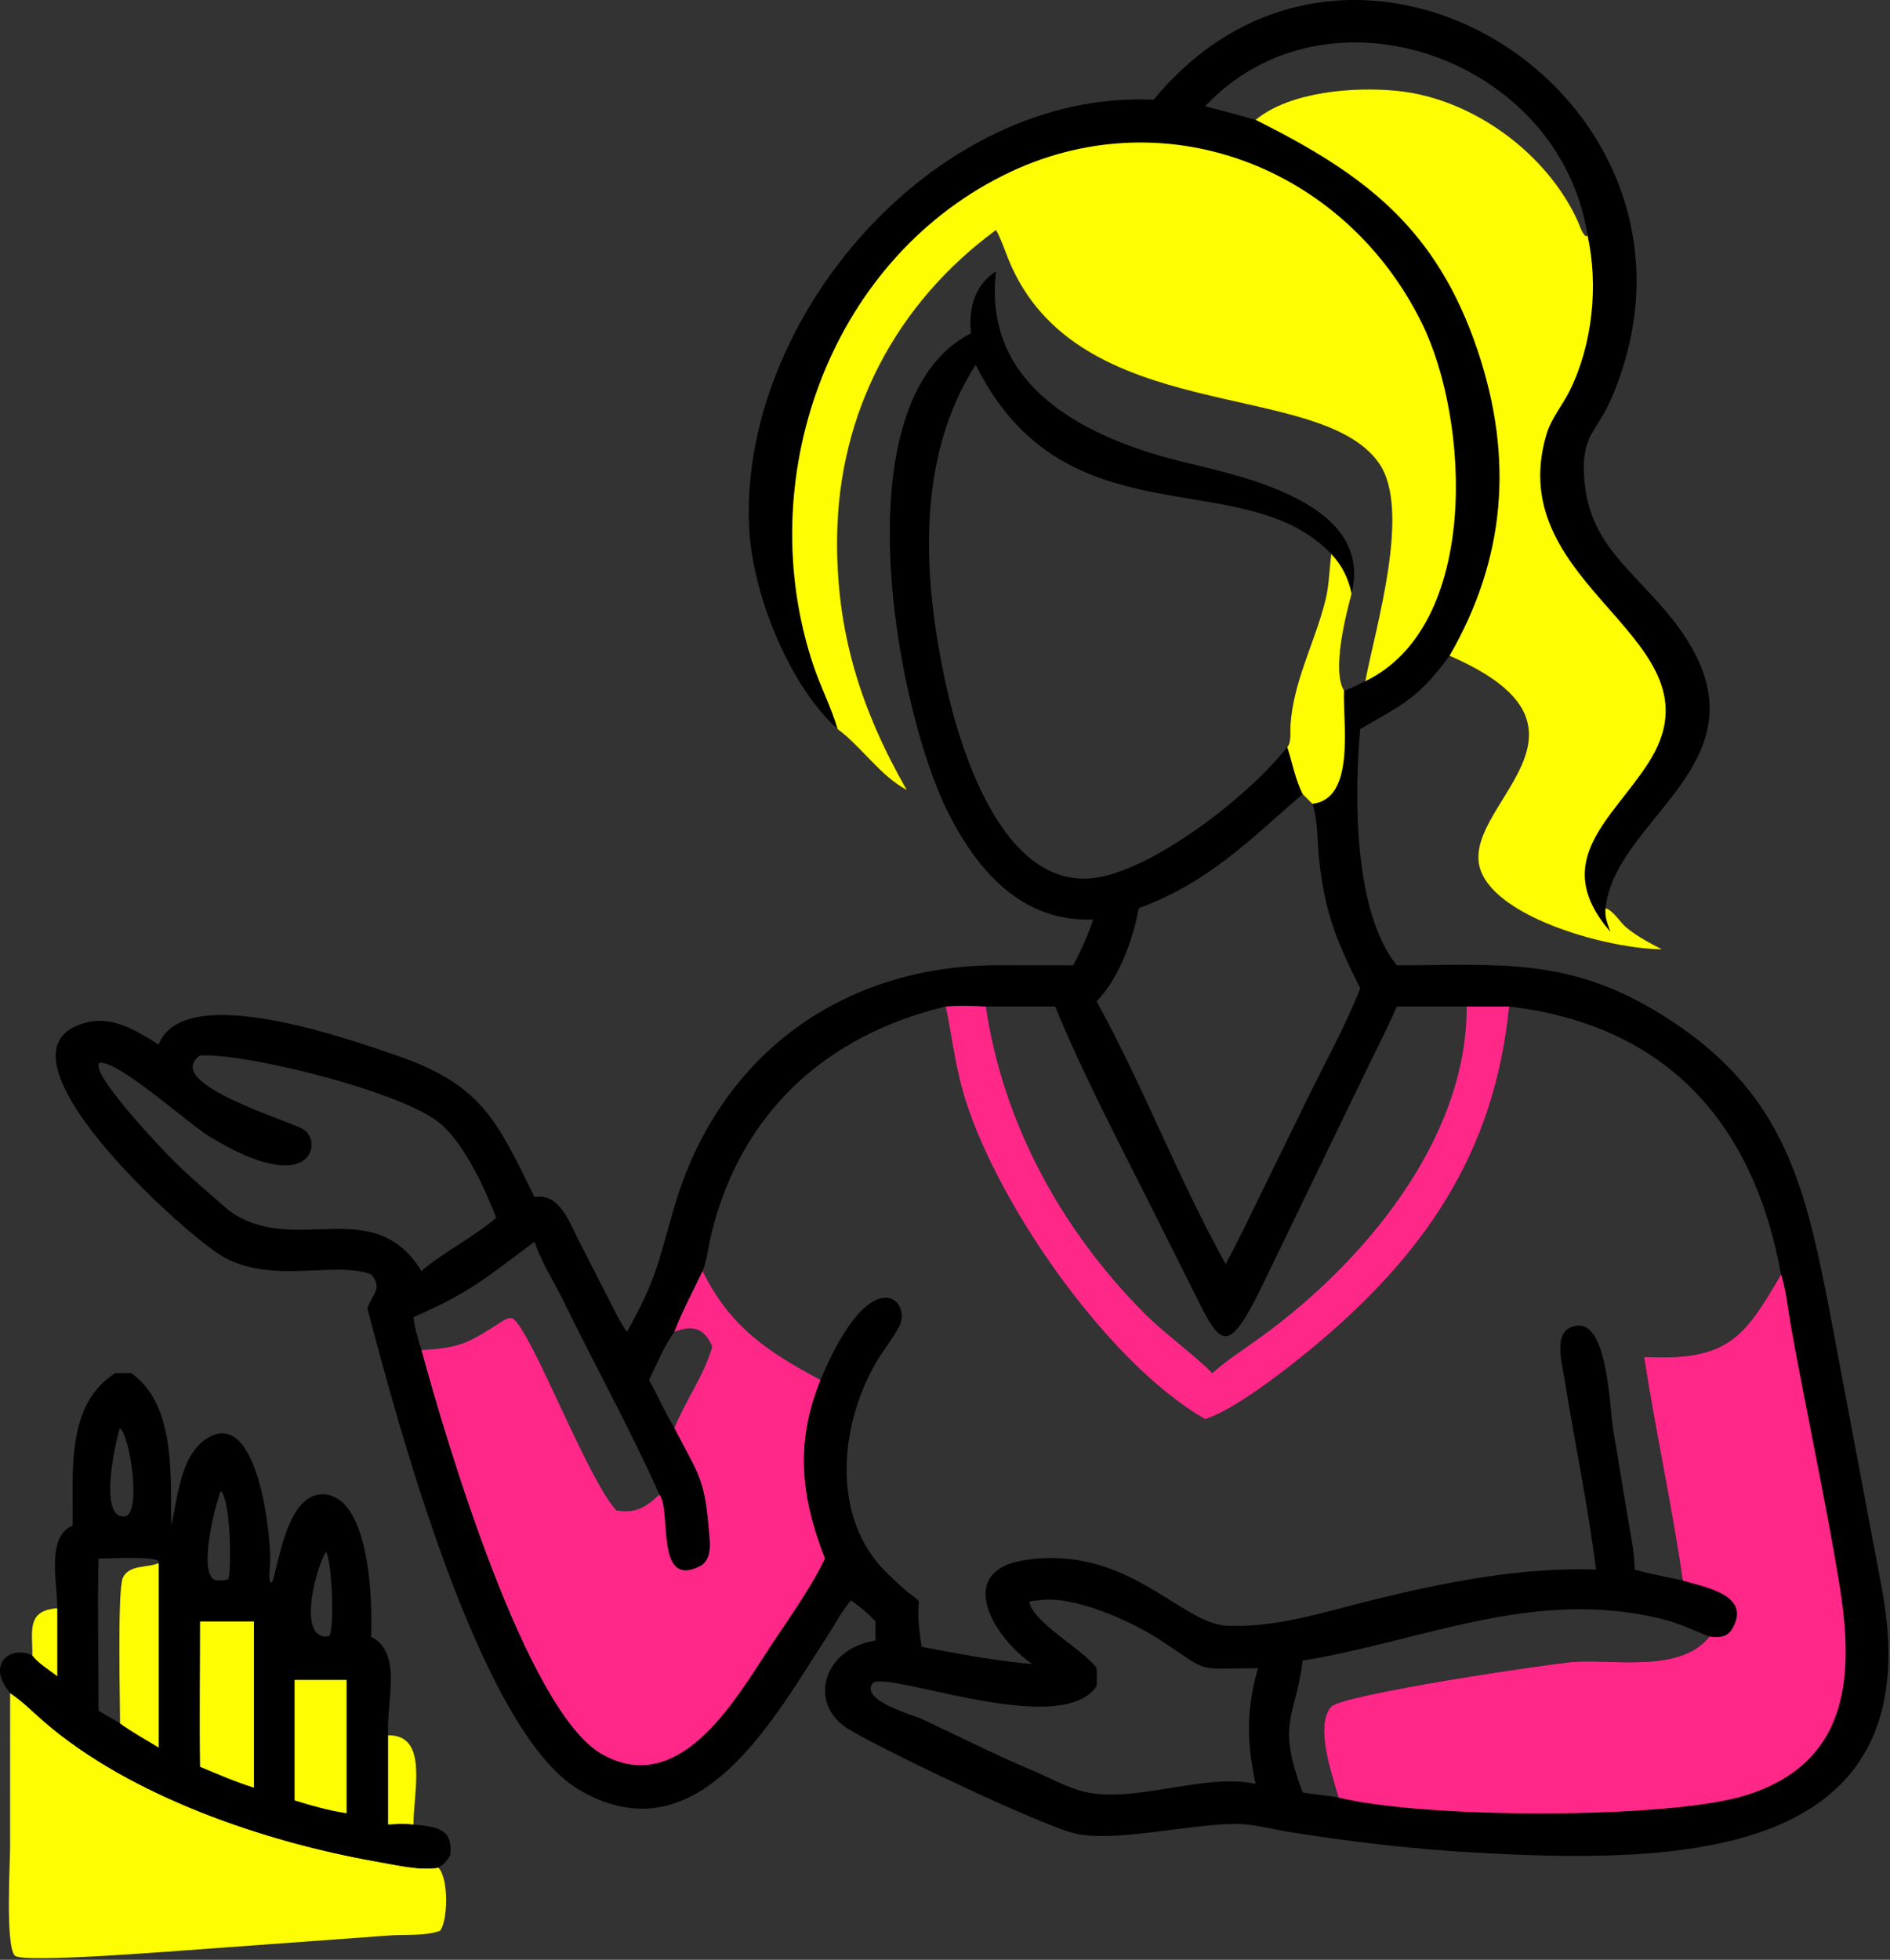 <?xml version="1.0" encoding="UTF-8"?> <svg xmlns="http://www.w3.org/2000/svg" viewBox="0 0 76.527 79.336" fill="none"><rect x="0" y="0" width="76.527" height="79.336" fill="#333333" stroke="none"/><path d="M0.41 68.54L0.462 68.574C0.936 68.895 1.354 69.323 1.787 69.697C5.298 72.733 10.769 74.573 15.24 75.358C15.985 75.489 17.004 75.734 17.75 75.605C18.178 76.039 18.135 77.779 17.814 78.163C17.233 78.376 16.396 78.308 15.766 78.35L8.451 78.884C7.17 78.972 0.86 79.491 0.592 79.161C0.215 78.696 0.409 75.426 0.409 74.749L0.41 68.54Z" fill="#FEFD01"></path><path d="M4.672 55.586H5.31C7.142 56.859 6.893 59.823 6.932 61.758L6.944 61.71C7.203 60.592 7.304 58.867 8.421 58.204C10.451 56.997 10.978 62.188 10.941 63.25C10.935 63.404 10.848 64.003 10.981 64.082C11.232 63.888 11.501 60.295 13.19 60.499C15.009 60.719 15.086 64.98 15.026 66.253C16.303 66.929 15.648 68.784 15.713 70.245C17.356 70.223 16.747 72.484 16.742 73.86C17.534 73.942 18.311 73.973 18.24 74.96L18.231 75.1C18.095 75.333 17.983 75.468 17.751 75.604C17.005 75.733 15.986 75.487 15.241 75.357C10.77 74.572 5.299 72.732 1.788 69.696C1.355 69.322 0.937 68.893 0.463 68.573L0.411 68.539C-0.585 67.363 0.432 66.588 1.307 67.013C1.323 66.06 1.045 65.189 2.319 65.1C2.323 64.061 1.865 62.203 2.941 61.758C2.977 59.689 2.627 56.861 4.672 55.586ZM3.99 63.094C3.941 65.142 3.991 67.202 3.99 69.252L4.858 69.762C4.858 68.799 4.748 64.324 4.974 63.859C5.233 63.326 5.958 63.47 6.424 63.271L6.403 63.171C6.047 62.997 4.47 63.092 3.99 63.094ZM8.941 60.354C8.725 60.852 7.944 63.888 8.788 63.982C8.934 63.974 9.123 63.987 9.251 63.916C9.384 63.373 9.328 60.697 8.941 60.354ZM4.858 57.809C4.667 58.365 4.014 61.344 4.968 61.386L5.059 61.39C5.752 61.241 5.249 58.094 4.858 57.809ZM13.2 62.817C12.827 63.378 12.029 66.232 13.2 66.253L13.339 66.226C13.548 65.862 13.445 63.221 13.2 62.817Z" fill="black"></path><path d="M1.307 67.015C1.323 66.062 1.045 65.191 2.319 65.102V67.855C2.002 67.61 1.548 67.332 1.307 67.015Z" fill="#FEFD01"></path><path d="M15.713 70.245C17.356 70.223 16.747 72.484 16.742 73.86C16.391 73.817 16.065 73.835 15.713 73.861L15.713 70.245Z" fill="#FEFD01"></path><path d="M6.425 63.275V70.745C5.905 70.423 5.353 70.125 4.859 69.766C4.859 68.803 4.749 64.328 4.975 63.863C5.234 63.329 5.959 63.474 6.425 63.275Z" fill="#FEFD01"></path><path d="M11.927 68.005H14.034V73.403C13.307 73.293 12.627 73.099 11.927 72.883V68.005Z" fill="#FEFD01"></path><path d="M8.1 65.64H10.283V72.367C9.536 72.136 8.82 71.823 8.1 71.522C8.07 69.563 8.1 67.599 8.1 65.64Z" fill="#FEFD01"></path><path d="M46.712 4.036C54.885 -5.877 70.309 4.143 65.277 16.059C64.673 17.491 64.039 17.568 64.141 19.274C64.297 21.895 65.893 22.895 67.463 24.758C72.403 30.616 65.422 32.865 65.009 36.764C65.343 36.874 65.582 37.326 65.857 37.552C66.286 37.905 66.797 38.177 67.291 38.429C65.195 38.422 60.704 37.208 59.961 35.264C58.969 32.673 65.665 29.571 58.69 26.547C57.43 28.275 56.775 28.53 55.11 29.49L55.076 29.509C54.834 32.159 54.797 36.906 56.557 39.077C60.783 39.072 63.544 38.727 67.363 41.125C72.152 44.133 73.041 47.803 74.024 52.767L76.211 64.376C78.221 75.423 67.787 75.451 59.625 74.99C57.1 74.847 54.623 74.549 52.126 74.147C51.486 74.043 50.802 73.853 50.156 73.837C48.361 73.795 45.183 74.597 43.547 74.227C42.17 73.915 35.391 70.674 34.284 69.95C32.732 68.936 33.316 66.742 35.452 66.408C35.437 66.15 35.445 65.894 35.452 65.636C35.149 65.312 34.816 65.037 34.456 64.781C34.093 65.204 33.828 65.73 33.523 66.197C31.367 69.495 28.305 75.306 23.452 72.455C19.4 70.076 16.056 57.44 14.876 52.967C15.056 52.402 15.526 52.145 15.026 51.588C13.559 51.031 11.057 51.998 9.057 50.889C7.557 50.058 -0.992 42.38 3.595 41.37C4.618 41.145 5.602 41.765 6.424 42.29C7.425 39.673 14.08 42.052 15.98 42.699C19.494 43.896 20.099 45.316 21.642 48.458C22.654 48.279 23.054 49.48 23.427 50.205L24.56 52.421C24.818 52.925 25.062 53.451 25.384 53.916C26.627 51.712 26.663 51.01 27.322 48.794C29.143 42.663 34.154 39.075 40.425 39.074L43.456 39.077C43.77 38.47 44.053 37.875 44.263 37.223C41.429 37.338 39.624 35.32 38.411 32.939C36.28 28.758 33.953 16.22 39.318 13.49C39.207 12.517 39.453 11.54 40.33 10.981C39.769 15.737 44.107 17.79 48.014 18.727C50.546 19.334 55.609 20.432 54.728 24.025C54.487 24.929 53.923 27.14 54.42 27.958C54.718 27.866 55.001 27.709 55.281 27.572C55.698 25.364 57.149 20.64 55.84 18.752C53.425 15.268 43.585 17.341 40.82 10.465C40.664 10.078 40.532 9.672 40.33 9.306C36.283 12.284 33.973 16.68 33.899 21.688C33.842 25.546 34.854 28.714 36.718 31.976C35.627 31.393 34.902 30.241 33.915 29.509C31.938 27.746 30.482 24.023 30.338 21.453C29.864 12.969 37.802 3.624 46.712 4.036ZM38.293 40.744C33.415 41.914 30.011 45.063 28.812 49.91C28.691 50.396 28.634 51 28.448 51.457C29.557 53.714 31.077 54.718 33.222 55.864C35.308 50.874 36.956 52.692 36.405 53.708C36.117 54.241 35.721 54.714 35.422 55.244C33.993 57.773 33.653 61.428 35.872 63.636C37.943 65.698 36.846 63.715 37.317 66.665C38.824 66.95 40.275 67.23 41.8 67.366C40.192 66.258 38.631 63.582 41.514 63.152C45.704 62.526 47.791 65.75 49.718 65.816C51.788 65.886 53.725 65.218 55.71 64.736C58.646 64.025 61.587 63.445 64.623 63.539C64.3 60.935 63.747 58.342 63.335 55.749C63.234 55.115 62.836 53.732 63.89 53.664C65.111 53.584 65.168 56.983 65.322 57.892L65.902 61.385C66.02 62.103 66.181 62.808 66.187 63.539C66.832 63.722 67.483 63.833 68.136 63.98C67.697 60.951 67.034 57.951 66.568 54.927C69.982 55.107 70.642 54.115 72.115 51.588C71.01 45.501 67.516 41.5 61.099 40.744H56.557C56.208 41.561 55.795 42.35 55.41 43.15L51.095 52.07C49.57 55.196 49.387 54.388 48.053 51.727L46.613 48.855C45.343 46.322 43.79 43.365 42.725 40.744H39.914C39.385 40.717 38.82 40.7 38.293 40.744ZM39.506 14.767C37.069 18.554 37.371 23.43 38.291 27.664C38.905 30.487 40.728 36.339 44.645 35.483C47.019 34.964 50.631 32.151 52.121 30.241C52.291 30.079 52.237 29.59 52.25 29.375C52.366 27.548 53.245 26.019 53.672 24.272C53.82 23.669 53.821 23.041 53.905 22.427C50.338 18.684 43.14 22.075 39.506 14.767ZM27.307 53.916C26.879 54.506 26.598 55.209 26.281 55.864C26.637 56.5 26.93 57.187 27.307 57.807C28.226 59.602 28.527 59.8 28.69 61.808C28.731 62.316 28.899 63.128 28.324 63.412C26.51 64.309 27.201 61.156 26.699 60.503C26.157 61.011 25.743 61.28 24.954 61.145C23.783 59.872 21.604 54.081 20.799 53.405C20.66 53.288 20.437 53.423 20.31 53.504C18.968 54.362 18.707 54.552 17.068 54.653C18.054 58.284 21.306 69.273 24.376 71.011C27.469 72.761 29.705 68.929 31.104 66.786C31.882 65.595 32.783 64.373 33.403 63.093C32.437 60.626 32.174 58.431 33.222 55.864C31.077 54.718 29.557 53.714 28.448 51.457C28.061 52.272 27.625 53.07 27.307 53.916ZM46.111 36.764C45.873 38.041 45.318 39.592 44.402 40.535C46.305 43.991 47.705 47.714 49.627 51.168C50.119 50.274 50.552 49.348 51.001 48.433L52.86 44.638C53.6 43.115 54.46 41.581 55.076 40.009C54.133 38.108 53.664 37.042 53.411 34.807C53.333 34.112 53.372 33.183 53.136 32.538L52.743 32.145C50.593 34.007 48.944 35.72 46.111 36.764ZM8.098 42.731C6.497 43.859 11.831 45.395 12.319 45.739C13.068 46.266 12.604 48.541 8.46 45.993C7.583 45.454 4.848 42.967 4.032 43.016C3.603 43.393 6.371 46.327 6.924 46.884C7.673 47.639 8.481 48.318 9.283 49.014C11.932 50.913 15.108 48.266 17.068 51.457C17.773 50.799 19.14 50.114 20.092 49.297C19.633 48.098 18.803 46.313 17.838 45.491C16.295 44.177 9.849 42.6 8.098 42.731ZM42.069 64.781L41.718 64.817L41.685 64.862C41.827 65.683 43.884 66.788 44.402 67.528C44.41 67.773 44.421 68.015 44.402 68.26C42.925 70.445 35.746 67.533 35.323 68.154C34.847 68.854 36.952 69.412 37.345 69.596C38.83 70.29 40.287 71.032 41.8 71.669C42.516 71.967 43.278 72.412 44.036 72.56C46.1 72.965 48.82 71.767 50.839 72.215C50.475 70.492 50.459 69.235 50.934 67.528C48.269 67.549 49.055 67.739 46.932 66.362C45.804 65.63 43.472 64.564 42.069 64.781ZM52.743 67.225L52.735 67.288C52.45 69.55 51.675 69.709 52.743 72.556C53.223 72.659 53.718 72.664 54.196 72.767C53.949 71.873 53.215 69.875 53.894 69.091C54.326 68.594 62.761 67.343 63.7 67.276C65.365 67.156 68.024 67.737 69.214 66.252C68.614 66.011 68.006 65.72 67.379 65.561C62.158 64.232 57.612 66.436 52.743 67.225ZM16.741 53.32C16.801 53.786 16.916 54.209 17.068 54.653C18.707 54.552 18.968 54.362 20.31 53.504C20.437 53.423 20.66 53.288 20.799 53.405C21.604 54.081 23.783 59.872 24.954 61.145C25.743 61.28 26.157 61.011 26.699 60.503C25.513 57.841 24.088 55.278 22.812 52.658C22.429 51.872 21.92 51.096 21.642 50.267C19.762 51.66 19.078 52.307 16.741 53.32ZM48.794 4.303C49.479 4.471 50.159 4.662 50.839 4.852C52.24 3.698 54.832 3.503 56.577 3.679C59.597 3.983 62.62 6.177 63.885 8.958C63.957 9.116 64.068 9.483 64.216 9.564L64.281 9.535C63.172 2.348 53.75 -0.972 48.794 4.303Z" fill="black"></path><path d="M53.905 22.427C54.343 22.891 54.591 23.403 54.728 24.025C54.487 24.929 53.923 27.14 54.42 27.958C54.363 29.263 54.905 32.349 53.136 32.538L52.743 32.145C52.449 31.546 52.342 30.944 52.145 30.318L52.121 30.241C52.291 30.079 52.237 29.59 52.25 29.375C52.366 27.548 53.245 26.019 53.672 24.272C53.82 23.669 53.821 23.041 53.905 22.427Z" fill="#FEFD01"></path><path d="M50.84 4.851C52.242 3.697 54.834 3.503 56.578 3.678C59.599 3.983 62.622 6.176 63.887 8.957C63.959 9.116 64.069 9.483 64.218 9.564L64.283 9.535C64.727 11.57 64.484 13.935 63.564 15.807C63.273 16.398 62.812 16.934 62.622 17.569C60.729 23.876 69.972 25.823 66.76 30.859C65.292 33.162 62.721 34.847 65.206 37.721C65.09 37.394 64.966 37.116 65.011 36.764C65.344 36.873 65.583 37.325 65.858 37.551C66.288 37.904 66.799 38.177 67.293 38.429C65.196 38.421 60.706 37.208 59.962 35.264C58.97 32.672 65.667 29.57 58.692 26.547C60.959 22.619 61.292 18.566 59.841 14.221C58.166 9.203 55.218 7.041 50.84 4.851Z" fill="#FEFD01"></path><path d="M27.307 53.916C27.625 53.07 28.061 52.272 28.448 51.457C29.557 53.714 31.077 54.718 33.222 55.864C32.174 58.431 32.437 60.626 33.403 63.093C32.783 64.373 31.882 65.595 31.104 66.786C29.705 68.929 27.469 72.761 24.376 71.011C21.306 69.273 18.054 58.284 17.068 54.653C18.707 54.552 18.968 54.362 20.31 53.504C20.437 53.423 20.66 53.288 20.799 53.405C21.604 54.081 23.783 59.872 24.954 61.145C25.743 61.28 26.157 61.011 26.699 60.503C27.201 61.156 26.51 64.309 28.324 63.412C28.899 63.128 28.731 62.316 28.69 61.808C28.527 59.8 28.226 59.602 27.307 57.807C26.93 57.187 26.637 56.5 26.281 55.864C26.598 55.209 26.879 54.506 27.307 53.916ZM27.307 53.916C26.879 54.506 26.598 55.209 26.281 55.864C26.637 56.5 26.93 57.187 27.307 57.807C27.758 56.695 28.526 55.654 28.842 54.505C28.508 53.763 28.057 53.618 27.307 53.916Z" fill="#FF2889"></path><path d="M72.117 51.589C72.326 52.241 72.392 52.985 72.513 53.66C73.131 57.113 73.883 60.542 74.458 64.003C75.061 67.629 75.021 71.358 70.63 72.694C67.526 73.638 57.745 73.634 54.198 72.769C53.951 71.874 53.217 69.877 53.896 69.093C54.327 68.596 62.763 67.345 63.702 67.278C65.366 67.158 68.026 67.738 69.216 66.253C69.78 66.313 70.046 66.241 70.264 65.669C70.706 64.507 68.878 64.216 68.137 63.982C67.699 60.953 67.036 57.952 66.569 54.929C69.984 55.109 70.644 54.116 72.117 51.589Z" fill="#FF2889"></path><path d="M33.915 29.514C33.661 28.644 33.224 27.801 32.933 26.934C30.439 19.502 33.495 10.661 40.621 7.1C47.042 3.891 54.439 6.714 57.575 13.087C59.517 17.035 59.927 25.333 55.28 27.577C55.698 25.369 57.148 20.645 55.839 18.756C53.425 15.273 43.584 17.346 40.819 10.47C40.663 10.083 40.532 9.677 40.329 9.311C36.283 12.288 33.972 16.685 33.898 21.693C33.841 25.551 34.853 28.719 36.717 31.981C35.627 31.397 34.902 30.246 33.915 29.514Z" fill="#FEFD01"></path><path d="M38.296 40.747C38.823 40.703 39.388 40.72 39.917 40.747C40.608 45.466 42.98 49.792 46.327 53.155C47.196 54.028 48.217 54.727 49.087 55.588C49.702 55.042 50.405 54.598 51.069 54.116C55.2 51.118 59.41 46.135 59.386 40.747H61.102C60.517 46.693 57.646 50.85 53.041 54.641C52.044 55.462 49.998 57.062 48.797 57.445C44.744 55.123 40.129 48.379 38.954 44.051C38.654 42.946 38.53 41.856 38.296 40.747Z" fill="#FF2889"></path></svg> 